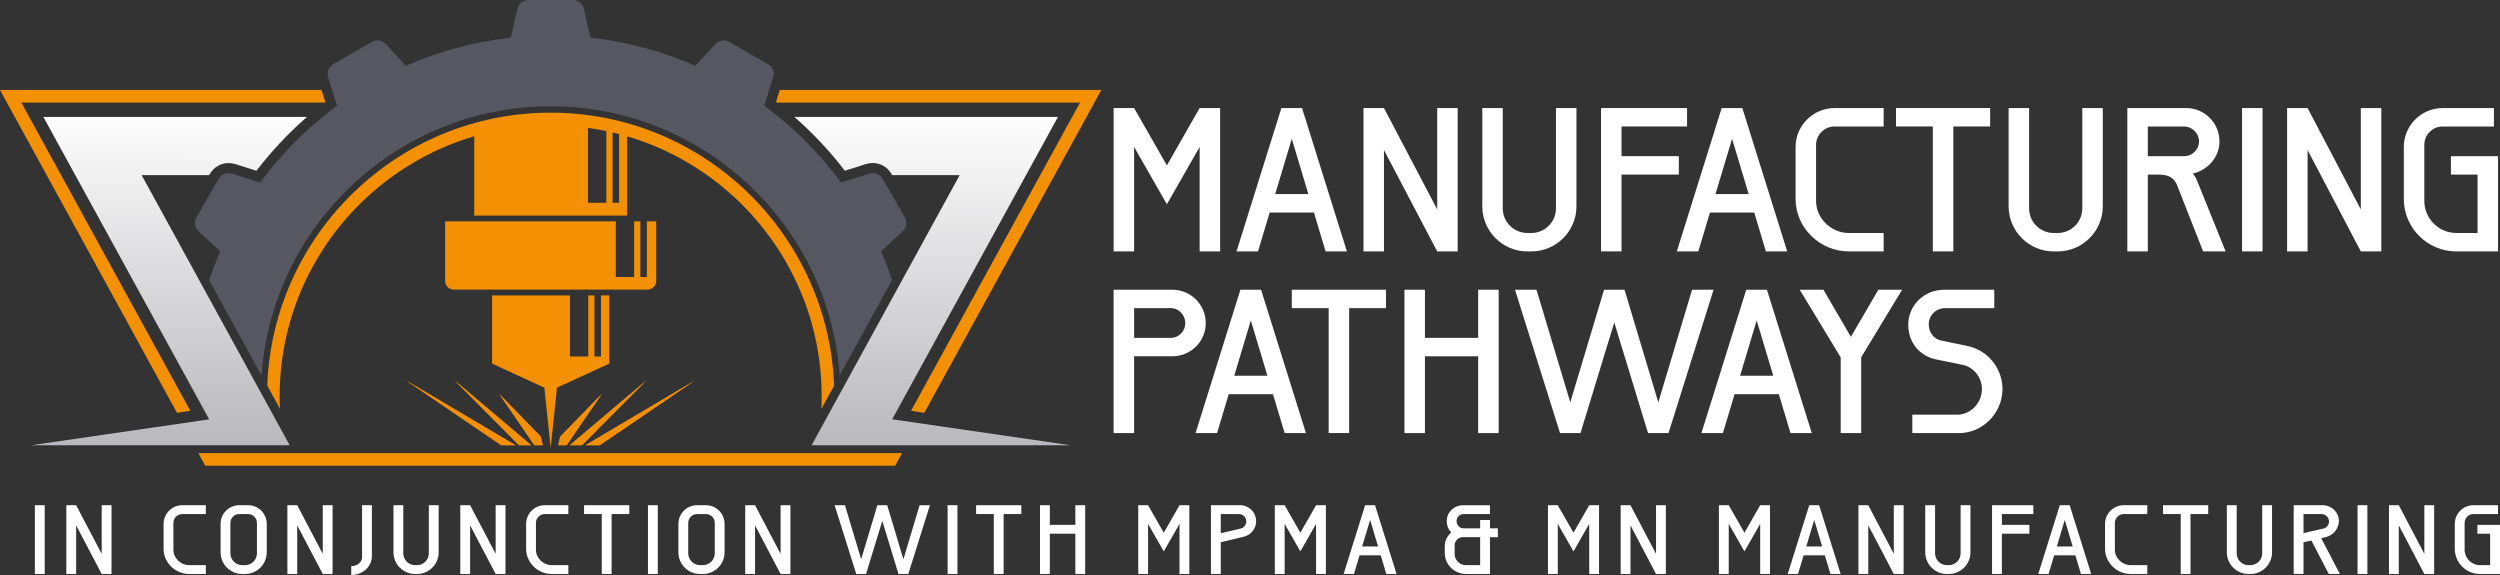 <?xml version="1.0" encoding="UTF-8"?><svg id="b" xmlns="http://www.w3.org/2000/svg" xmlns:xlink="http://www.w3.org/1999/xlink" viewBox="0 0 814.22 187.26"><rect x="0" y="0" width="814.22" height="187.26" fill="#333333" stroke="none"/><defs><style>.f{fill:url(#e);}.g{fill:url(#d);}.h{fill:#575761;}.i{fill:#f39003;}.j{fill:#fff;}</style><linearGradient id="d" x1="303.19" y1="330.87" x2="303.8" y2="35.54" gradientUnits="userSpaceOnUse"><stop offset="0" stop-color="#575761"/><stop offset=".14" stop-color="#686871"/><stop offset=".43" stop-color="#95959b"/><stop offset=".82" stop-color="#dcdcde"/><stop offset="1" stop-color="#fff"/></linearGradient><linearGradient id="e" x1="54.53" y1="330.35" x2="55.15" y2="35.02" xlink:href="#d"/></defs><g id="c"><path class="j" d="M11.36,164.54h3.2v22.4h-3.2v-22.4Z"/><path class="j" d="M21.6,164.54h3.2l8.32,15.84v-15.84h3.2v22.4h-3.2l-8.32-15.84v15.84h-3.2v-22.4Z"/><path class="j" d="M61.6,186.94c-4.51,0-8.32-3.68-8.32-8.19v-8.13c0-3.36,2.75-6.08,6.08-6.08h7.68v2.88h-7.68c-1.57,0-2.88,1.28-2.88,2.88v8.74c0,2.75,2.37,5.02,5.12,5.02h5.44v2.88h-5.44Z"/><path class="j" d="M78.88,186.94c-3.87,0-7.04-3.17-7.04-7.04v-9.28c0-3.36,2.72-6.08,6.08-6.08h2.88c3.36,0,6.08,2.72,6.08,6.08v9.28c0,3.87-3.17,7.04-7.04,7.04h-.96ZM79.84,184.06c2.11,0,3.84-1.73,3.84-3.84v-9.92c0-1.6-1.28-2.88-2.88-2.88h-2.88c-1.6,0-2.88,1.28-2.88,2.88v9.92c0,2.11,1.76,3.84,3.84,3.84h.96Z"/><path class="j" d="M93.6,164.54h3.2l8.32,15.84v-15.84h3.2v22.4h-3.2l-8.32-15.84v15.84h-3.2v-22.4Z"/><path class="j" d="M117.92,164.54h3.2v16.64c0,3.36-2.98,6.08-6.72,6.08v-2.88c1.98,0,3.52-1.31,3.52-2.88v-16.96Z"/><path class="j" d="M142.87,179.9c0,3.87-3.17,7.04-7.04,7.04h-.64c-3.87,0-7.04-3.17-7.04-7.04v-15.36h3.2v15.68c0,2.11,1.73,3.84,3.84,3.84h.64c2.11,0,3.84-1.73,3.84-3.84v-15.68h3.2v15.36Z"/><path class="j" d="M149.91,164.54h3.2l8.32,15.84v-15.84h3.2v22.4h-3.2l-8.32-15.84v15.84h-3.2v-22.4Z"/><path class="j" d="M179.67,186.94c-4.51,0-8.32-3.68-8.32-8.19v-8.13c0-3.36,2.75-6.08,6.08-6.08h7.68v2.88h-7.68c-1.57,0-2.88,1.28-2.88,2.88v8.74c0,2.75,2.37,5.02,5.12,5.02h5.44v2.88h-5.44Z"/><path class="j" d="M190.23,164.54h14.72v2.88h-5.76v19.52h-3.2v-19.52h-5.76v-2.88Z"/><path class="j" d="M211.03,164.54h3.2v22.4h-3.2v-22.4Z"/><path class="j" d="M227.99,186.94c-3.87,0-7.04-3.17-7.04-7.04v-9.28c0-3.36,2.72-6.08,6.08-6.08h2.88c3.36,0,6.08,2.72,6.08,6.08v9.28c0,3.87-3.17,7.04-7.04,7.04h-.96ZM228.95,184.06c2.11,0,3.84-1.73,3.84-3.84v-9.92c0-1.6-1.28-2.88-2.88-2.88h-2.88c-1.6,0-2.88,1.28-2.88,2.88v9.92c0,2.11,1.76,3.84,3.84,3.84h.96Z"/><path class="j" d="M242.71,164.54h3.2l8.32,15.84v-15.84h3.2v22.4h-3.2l-8.32-15.84v15.84h-3.2v-22.4Z"/><path class="j" d="M271.83,164.54h3.36l5.28,17.6,5.28-17.6h3.2l5.28,17.6,5.28-17.6h3.36l-7.04,22.4h-3.2l-5.28-17.28-5.28,17.28h-3.2l-7.04-22.4Z"/><path class="j" d="M308.63,164.54h3.2v22.4h-3.2v-22.4Z"/><path class="j" d="M317.91,164.54h14.72v2.88h-5.76v19.52h-3.2v-19.52h-5.76v-2.88Z"/><path class="j" d="M350.23,173.82h-8.32v13.12h-3.2v-22.4h3.2v6.4h8.32v-6.4h3.2v22.4h-3.2v-13.12Z"/><path class="j" d="M384.15,164.54h3.2v22.4h-3.2v-16.32s-3.74,6.53-5.12,8.96l-5.12-8.96v16.32h-3.2v-22.4h3.2l5.12,8.96,5.12-8.96Z"/><path class="j" d="M397.59,176.6v10.33h-3.2v-22.4h9.44c2.85,0,5.28,2.24,5.28,5.25,0,2.4-1.73,4.48-4,5.02l-7.52,1.79ZM397.59,173.66c2.11-.48,6.56-1.54,6.56-1.54.96-.22,1.76-1.22,1.76-2.3,0-1.31-1.09-2.4-2.4-2.4h-5.92v6.24Z"/><path class="j" d="M428.63,164.54h3.2v22.4h-3.2v-16.32s-3.74,6.53-5.12,8.96l-5.12-8.96v16.32h-3.2v-22.4h3.2l5.12,8.96,5.12-8.96Z"/><path class="j" d="M444.6,164.54h3.23l7.01,22.4h-3.33l-1.82-6.08h-6.91l-1.82,6.08h-3.36l7.01-22.4ZM443.64,177.98h5.18l-2.59-8.64-2.59,8.64Z"/><path class="j" d="M477.59,186.94c-3.84,0-7.04-2.88-7.04-6.88v-2.27c0-1.79.86-3.26,2.11-4.38-.93-.9-1.47-2.3-1.47-3.74,0-2.88,2.4-5.12,5.28-5.12h8.8v2.88h-8.64c-1.28,0-2.24,1.12-2.24,2.24,0,1.28.96,2.4,2.24,2.4h5.44v-2.72h3.2v2.72h2.56v2.88h-2.56v12h-7.68ZM477.43,184.06h4.64v-9.12h-5.6c-1.44,0-2.72,1.15-2.72,2.72v2.72c0,2.05,1.7,3.68,3.68,3.68Z"/><path class="j" d="M517.59,164.54h3.2v22.4h-3.2v-16.32s-3.74,6.53-5.12,8.96l-5.12-8.96v16.32h-3.2v-22.4h3.2l5.12,8.96,5.12-8.96Z"/><path class="j" d="M527.83,164.54h3.2l8.32,15.84v-15.84h3.2v22.4h-3.2l-8.32-15.84v15.84h-3.2v-22.4Z"/><path class="j" d="M573.27,164.54h3.2v22.4h-3.2v-16.32s-3.74,6.53-5.12,8.96l-5.12-8.96v16.32h-3.2v-22.4h3.2l5.12,8.96,5.12-8.96Z"/><path class="j" d="M589.24,164.54h3.23l7.01,22.4h-3.33l-1.82-6.08h-6.91l-1.82,6.08h-3.36l7.01-22.4ZM588.28,177.98h5.18l-2.59-8.64-2.59,8.64Z"/><path class="j" d="M605.27,164.54h3.2l8.32,15.84v-15.84h3.2v22.4h-3.2l-8.32-15.84v15.84h-3.2v-22.4Z"/><path class="j" d="M641.75,179.9c0,3.87-3.17,7.04-7.04,7.04h-.64c-3.87,0-7.04-3.17-7.04-7.04v-15.36h3.2v15.68c0,2.11,1.73,3.84,3.84,3.84h.64c2.11,0,3.84-1.73,3.84-3.84v-15.68h3.2v15.36Z"/><path class="j" d="M648.79,164.54h13.44v2.88h-10.24v3.52h8.96v2.88h-8.96v13.12h-3.2v-22.4Z"/><path class="j" d="M670.84,164.54h3.23l7.01,22.4h-3.33l-1.82-6.08h-6.91l-1.82,6.08h-3.36l7.01-22.4ZM669.88,177.98h5.18l-2.59-8.64-2.59,8.64Z"/><path class="j" d="M693.91,186.94c-4.51,0-8.32-3.68-8.32-8.19v-8.13c0-3.36,2.75-6.08,6.08-6.08h7.68v2.88h-7.68c-1.57,0-2.88,1.28-2.88,2.88v8.74c0,2.75,2.37,5.02,5.12,5.02h5.44v2.88h-5.44Z"/><path class="j" d="M704.47,164.54h14.72v2.88h-5.76v19.52h-3.2v-19.52h-5.76v-2.88Z"/><path class="j" d="M739.98,179.9c0,3.87-3.17,7.04-7.04,7.04h-.64c-3.87,0-7.04-3.17-7.04-7.04v-15.36h3.2v15.68c0,2.11,1.73,3.84,3.84,3.84h.64c2.11,0,3.84-1.73,3.84-3.84v-15.68h3.2v15.36Z"/><path class="j" d="M752.79,176.06l-2.56.54v10.33h-3.2v-22.4h9.41c2.88,0,5.31,2.24,5.31,5.12,0,2.46-1.86,4.7-4.16,5.25l-1.6.38,6.08,11.65h-3.62l-5.66-10.88ZM750.22,173.63l6.53-1.5c.99-.22,1.79-1.18,1.79-2.3,0-1.28-1.12-2.4-2.4-2.4h-5.92v6.21Z"/><path class="j" d="M767.83,164.54h3.2v22.4h-3.2v-22.4Z"/><path class="j" d="M778.06,164.54h3.2l8.32,15.84v-15.84h3.2v22.4h-3.2l-8.32-15.84v15.84h-3.2v-22.4Z"/><path class="j" d="M806.86,170.94h7.36v16h-6.53c-4.51,0-8.19-3.68-8.19-8.19v-8.13c0-3.36,2.72-6.08,6.08-6.08h8v2.88h-8c-1.6,0-2.88,1.28-2.88,2.88v8.74c0,2.75,2.24,5.02,4.99,5.02h3.33v-10.24h-4.16v-2.88Z"/><polygon class="i" points="174.03 144.99 176.75 144.99 176.12 142.2 162.63 128.35 174.03 144.99"/><polygon class="i" points="171.71 144.99 169.04 144.99 148.1 123.93 172.99 144.99 171.71 144.99"/><polygon class="i" points="166.6 144.99 163.23 144.99 132.29 123.93 167.88 144.99 166.6 144.99"/><polygon class="i" points="184.55 144.99 181.82 144.99 182.45 142.2 195.95 128.35 184.55 144.99"/><polygon class="i" points="186.86 144.99 189.54 144.99 210.48 123.93 185.59 144.99 186.86 144.99"/><polygon class="i" points="191.97 144.99 195.35 144.99 226.29 123.93 190.69 144.99 191.97 144.99"/><polygon class="i" points="179.35 147.64 179.06 147.64 64.71 147.64 66.86 151.59 71.36 151.59 77.6 151.59 179.06 151.59 179.35 151.59 280.81 151.59 287.05 151.59 291.54 151.59 293.69 147.64 179.35 147.64"/><path class="i" d="M201.62,42v24.04h-2.12v-24.86c-4.52-1.46-11.86-2.42-20.15-2.42-13.75,0-24.89,2.62-24.89,5.85v25.6h49.78v-25.6c0-.94-.95-1.83-2.62-2.61ZM197.48,66.04h-5.98v-25.22h5.98v25.22Z"/><path class="i" d="M210.67,72.09v18.12h-2.12v-18.12h-2.02v18.12h-5.97v-18.12h-55.59v19.42c0,1.54,1.25,2.8,2.8,2.8h63.16c1.54,0,2.8-1.25,2.8-2.8v-19.42h-3.05Z"/><polygon class="i" points="198.43 118.41 198.43 96.2 195.73 96.2 195.73 116.1 193.61 116.1 193.61 96.2 191.59 96.2 191.59 116.1 185.62 116.1 185.62 96.2 160.26 96.2 160.26 118.41 160.26 118.41 177.29 126.27 179.35 145.91 181.4 126.27 198.43 118.41 198.43 118.41"/><path class="h" d="M290.55,91.19c-1.08-3.18-2.29-6.3-3.63-9.34l7.06-6.48c1.29-1.18,1.58-3.1.71-4.61l-7.22-12.51c-.87-1.51-2.68-2.22-4.35-1.69l-9.18,2.89c-7.04-9.54-15.48-17.99-25.03-25.03l2.89-9.18c.53-1.67-.18-3.48-1.69-4.35l-12.51-7.22c-1.51-.87-3.43-.58-4.61.71l-6.48,7.06c-10.68-4.7-22.18-7.85-34.23-9.18l-2.08-9.34c-.38-1.71-1.89-2.92-3.64-2.92h-14.44c-1.75,0-3.26,1.21-3.64,2.92l-2.08,9.34c-12.05,1.33-23.55,4.48-34.23,9.18l-6.48-7.06c-1.18-1.29-3.1-1.58-4.61-.71l-12.51,7.22c-1.51.87-2.22,2.68-1.69,4.35l2.89,9.18c-9.54,7.04-17.99,15.48-25.03,25.03l-9.18-2.89c-1.67-.53-3.48.18-4.35,1.69l-7.22,12.51c-.87,1.51-.58,3.43.71,4.61l7.06,6.48c-1.35,3.06-2.56,6.19-3.65,9.38l17.06,31.11c3.43-48.95,44.35-87.73,94.15-87.73s90.69,38.75,94.15,87.67l17.05-31.1Z"/><path class="i" d="M179.35,40.82c48.67,0,88.26,39.6,88.26,88.26,0,1.38-.04,2.75-.1,4.12l4.15-7.57c-1.82-49.35-42.53-88.94-92.31-88.94s-90.47,39.56-92.31,88.89l4.14,7.56c-.06-1.35-.1-2.7-.1-4.07,0-48.67,39.6-88.26,88.26-88.26Z"/><path class="i" d="M351.74,33.42l-55.03,100.37,4.33.67,57.65-105.16h-104.72l-1.22,3.89c.1.08.19.16.29.23h98.69Z"/><path class="i" d="M61.99,133.79L6.96,33.42h98.69c.1-.08.19-.16.29-.23l-1.22-3.89H0l57.65,105.16,4.33-.67Z"/><path class="g" d="M275.17,55.6l6.95-2.19c.68-.22,1.39-.32,2.11-.32,2.5,0,4.83,1.35,6.08,3.51l.25.43h22l-48.23,87.98h84.31l-58.07-8.45,53.99-98.48h-85.84c6.04,5.28,11.54,11.14,16.44,17.52Z"/><path class="f" d="M10.83,145.02h83.54-.02S46.13,57.04,46.13,57.04h22l.25-.43c1.25-2.17,3.58-3.51,6.08-3.51.72,0,1.43.11,2.11.32l6.95,2.19c4.9-6.38,10.4-12.24,16.44-17.52H14.13l54,98.49-58.03,8.44h.74Z"/><path class="j" d="M390.71,35.19h6.67v46.69h-6.67v-34.02s-7.8,13.61-10.67,18.67l-10.67-18.67v34.02h-6.67v-46.69h6.67l10.67,18.67,10.67-18.67Z"/><path class="j" d="M417.32,35.19h6.74l14.61,46.69h-6.94l-3.8-12.67h-14.41l-3.8,12.67h-7l14.61-46.69ZM415.32,63.21h10.8l-5.4-18.01-5.4,18.01Z"/><path class="j" d="M444.07,35.19h6.67l17.34,33.01v-33.01h6.67v46.69h-6.67l-17.34-33.01v33.01h-6.67v-46.69Z"/><path class="j" d="M513.43,67.21c0,8.07-6.6,14.67-14.67,14.67h-1.33c-8.07,0-14.67-6.6-14.67-14.67v-32.01h6.67v32.68c0,4.4,3.6,8,8,8h1.33c4.4,0,8-3.6,8-8v-32.68h6.67v32.01Z"/><path class="j" d="M521.44,35.19h28.01v6h-21.34v9.67h18.67v6h-18.67v25.01h-6.67v-46.69Z"/><path class="j" d="M560.72,35.19h6.74l14.61,46.69h-6.94l-3.8-12.67h-14.41l-3.8,12.67h-7l14.61-46.69ZM558.72,63.21h10.8l-5.4-18.01-5.4,18.01Z"/><path class="j" d="M602.14,81.88c-9.4,0-17.34-7.67-17.34-17.07v-16.94c0-7,5.74-12.67,12.67-12.67h16.01v6h-16.01c-3.27,0-6,2.67-6,6v18.21c0,5.74,4.93,10.47,10.67,10.47h11.34v6h-11.34Z"/><path class="j" d="M617.49,35.19h30.68v6h-12v40.68h-6.67v-40.68h-12v-6Z"/><path class="j" d="M684.85,67.21c0,8.07-6.6,14.67-14.67,14.67h-1.33c-8.07,0-14.67-6.6-14.67-14.67v-32.01h6.67v32.68c0,4.4,3.6,8,8,8h1.33c4.4,0,8-3.6,8-8v-32.68h6.67v32.01Z"/><path class="j" d="M714.2,56.54c.4.53.93,1.27,1.13,1.73l9.54,23.61h-7.34l-8.47-21.54c-.87-2.2-2.53-3.47-5.8-3.47h-3.74v25.01h-6.67v-46.69h19.14c6,0,10.87,4.87,10.87,10.87,0,5.2-3.87,9.34-8.67,10.47ZM711.33,50.87c2.67,0,4.87-2.2,4.87-4.8s-2.2-4.87-4.87-4.87h-11.81v9.67h11.81Z"/><path class="j" d="M730.21,35.19h6.67v46.69h-6.67v-46.69Z"/><path class="j" d="M744.88,35.19h6.67l17.34,33.01v-33.01h6.67v46.69h-6.67l-17.34-33.01v33.01h-6.67v-46.69Z"/><path class="j" d="M798.24,50.87h15.34v31.01h-13.61c-9.4,0-17.07-7.67-17.07-17.07v-16.94c0-7,5.67-12.67,12.67-12.67h16.67v6h-16.67c-3.33,0-6,2.67-6,6v18.21c0,5.74,4.67,10.47,10.4,10.47h6.94v-19.01h-8.67v-6Z"/><path class="j" d="M369.36,116.04v25.01h-6.67v-46.69h19.14c6,0,10.87,4.87,10.87,10.87s-4.87,10.8-10.87,10.8h-12.47ZM381.37,110.03c2.6,0,4.67-2.2,4.67-4.8s-2.07-4.87-4.67-4.87h-12v9.67h12Z"/><path class="j" d="M403.98,94.36h6.74l14.61,46.69h-6.94l-3.8-12.67h-14.41l-3.8,12.67h-7l14.61-46.69ZM401.98,122.37h10.8l-5.4-18.01-5.4,18.01Z"/><path class="j" d="M420.72,94.36h30.68v6h-12v40.68h-6.67v-40.68h-12v-6Z"/><path class="j" d="M481.42,116.04h-17.34v25.01h-6.67v-46.69h6.67v15.67h17.34v-15.67h6.67v46.69h-6.67v-25.01Z"/><path class="j" d="M493.42,94.36h7l11,36.68,11-36.68h6.67l11,36.68,11-36.68h7l-14.67,46.69h-6.67l-11-36.02-11,36.02h-6.67l-14.67-46.69Z"/><path class="j" d="M568.73,94.36h6.74l14.61,46.69h-6.94l-3.8-12.67h-14.41l-3.8,12.67h-7l14.61-46.69ZM566.73,122.37h10.8l-5.4-18.01-5.4,18.01Z"/><path class="j" d="M599.48,116.37l-13.34-22.01h7.74l8.94,15.34,8.94-15.34h7.74l-13.34,22.01v24.68h-6.67v-24.68Z"/><path class="j" d="M622.82,141.05v-6h14.67c4.33,0,8-3.8,8-8.34,0-3.8-2.73-7.14-6.2-7.87l-8.8-1.8c-5.14-1.07-9-5.33-9-11.34,0-6.34,5.34-11.34,11.61-11.34h16.41v6h-16.01c-3,0-5.33,2.33-5.33,5.34,0,2.6,1.73,4.74,4,5.2l8.67,1.8c6.47,1.33,11.34,7.2,11.34,14.01,0,8-6.67,14.34-14.01,14.34h-15.34Z"/><polygon class="i" points="174.03 144.99 176.75 144.99 176.12 142.2 162.63 128.35 174.03 144.99"/><polygon class="i" points="171.71 144.99 169.04 144.99 148.1 123.93 172.99 144.99 171.71 144.99"/><polygon class="i" points="166.6 144.99 163.23 144.99 132.29 123.93 167.88 144.99 166.6 144.99"/><polygon class="i" points="184.55 144.99 181.82 144.99 182.45 142.2 195.95 128.35 184.55 144.99"/><polygon class="i" points="186.86 144.99 189.54 144.99 210.48 123.93 185.59 144.99 186.86 144.99"/><polygon class="i" points="191.97 144.99 195.35 144.99 226.29 123.93 190.69 144.99 191.97 144.99"/><polygon class="i" points="179.35 147.64 179.06 147.64 64.71 147.64 66.86 151.59 71.36 151.59 77.6 151.59 179.06 151.59 179.35 151.59 280.81 151.59 287.05 151.59 291.54 151.59 293.69 147.64 179.35 147.64"/></g></svg>